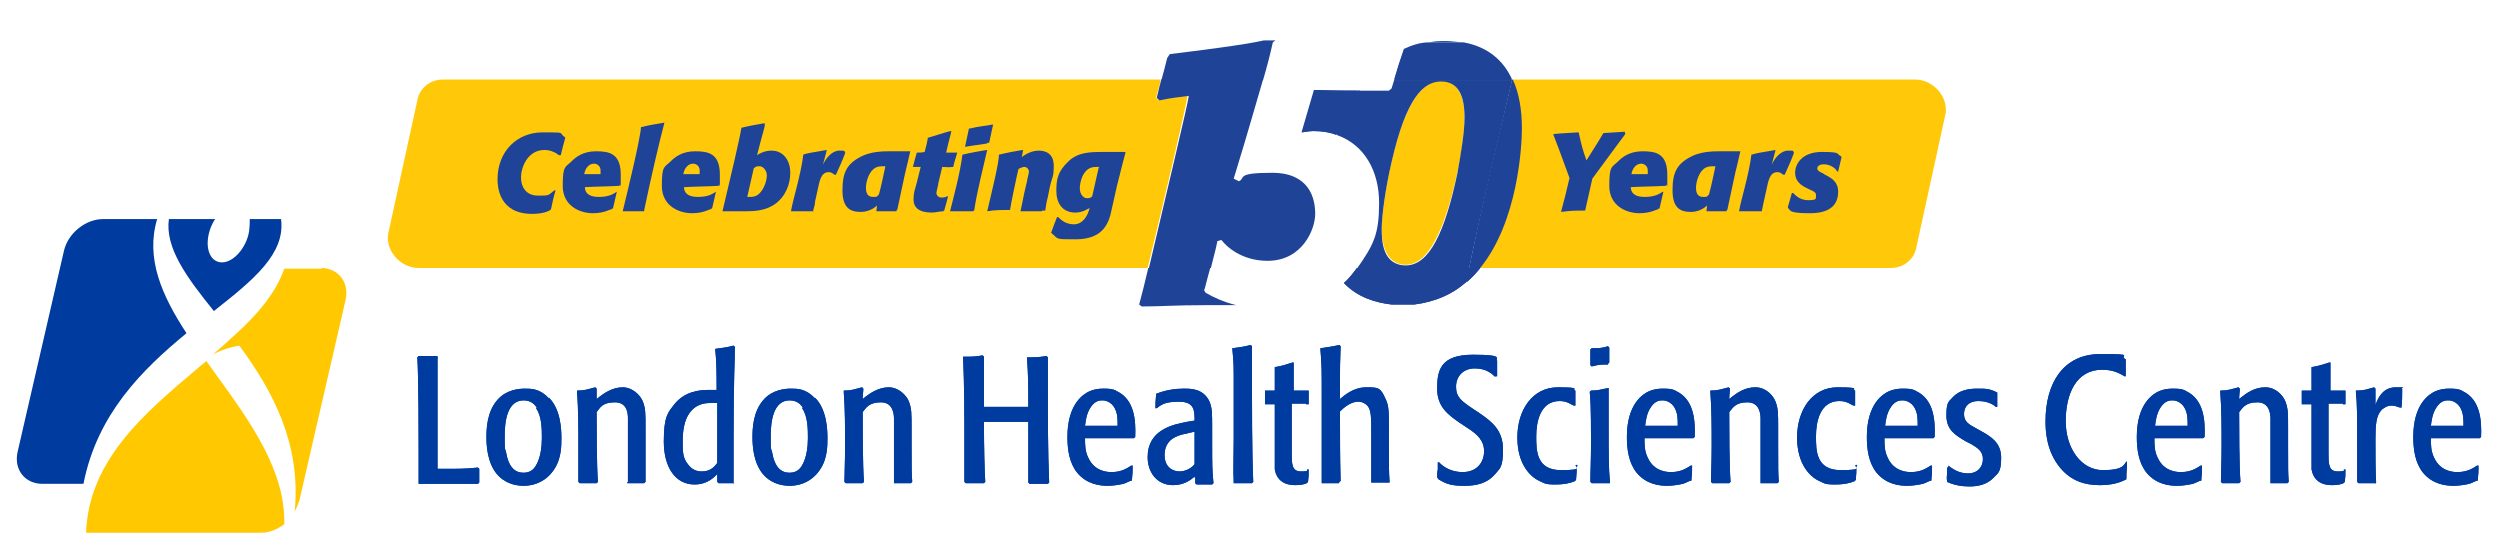<?xml version="1.0" encoding="UTF-8"?>
<svg id="Layer_1" xmlns="http://www.w3.org/2000/svg" version="1.1" viewBox="0 0 383.4 85.3">
  <!-- Generator: Adobe Illustrator 29.3.1, SVG Export Plug-In . SVG Version: 2.1.0 Build 151)  -->
  <defs>
    <style>
      .st0 {
        fill: #1f4397;
      }

      .st1 {
        fill: #ffc909;
      }

      .st2 {
        fill: #ffc800;
      }

      .st3 {
        fill: #003b9f;
      }
    </style>
  </defs>
  <path class="st1" d="M177.7,15.4l-.4-.4c.3-1.3.6-2,.7-2.8h-110.1c-2,0-3.6,1.4-3.9,3.2l-4.5,20.6c-.3,2.6,2,5.1,4.7,5.1h111.8c2.5-10.2,6.1-25.6,6.1-26.4-2.2.2-2.7.3-4.5.7h0Z"/>
  <path class="st1" d="M293.7,12.2h-61.8c1,2.1,1.4,4.7,1.4,7.5s-.5,14.3-6.4,21.4h63.1c2,0,3.6-1.4,3.9-3.2l4.5-20.6c.3-2.6-2-5.1-4.7-5.1h0Z"/>
  <path class="st1" d="M213.4,24.8c-1,4.3-1.5,8.5-1.5,10.2s.3,5.6,3.7,5.6,5.9-5.1,7.9-14.1c.6-2.7,1.1-6.2,1.1-8.6,0-3.4-1.2-5.5-3.6-5.5s-5.3,2.3-7.6,12.4h0Z"/>
  <path class="st0" d="M195.2,6.5l.4-.3h-1.8c-3,.7-10.4,1.6-14.4,2.1l-.4.6c-.4,1.6-.6,2.4-.9,3.4h15.6c.7-2.4,1.1-4,1.5-5.8h0Z"/>
  <path class="st0" d="M184.7,44.5c.3-1.2.6-2.3.9-3.4h-9.5c-.5,2.2-1,4.1-1.4,5.6l.4.3c3.1,0,5-.2,9.6-.2h4.9c-2-.5-3.5-1.2-4.7-1.9l-.3-.5h.1Z"/>
  <path class="st0" d="M186.6,37l.7-.2c1.3,1.6,3.7,3.2,7.1,3.2,5.3,0,7.3-4.8,7.3-7.2s-.9-6.3-6.6-6.3-4,.8-5.1,1.3l-.8-.4c2.4-7.8,3.6-12.2,4.5-15.2h-15.6c-.2.7-.4,1.5-.7,2.8l.4.4c1.9-.4,2.3-.4,4.5-.7,0,.8-3.7,16.1-6.1,26.4h9.5c.3-1.3.7-2.6,1-4.1h0Z"/>
  <path class="st0" d="M199.6,20.3c.3,0,1-.2,1.8-.2,1.3,0,2.5.2,3.5.6.8-2.4,1.8-4.7,3.2-6.8-1.5,0-3.6,0-6.6-.1l-1.9,6.5Z"/>
  <path class="st0" d="M231.9,12.2c-3,12.3-5.3,22.4-6.6,28.9h1.7c5.8-7.1,6.4-18.7,6.4-21.4s-.4-5.4-1.4-7.5h0Z"/>
  <path class="st0" d="M215,46.7c.7,0,1.3,0,1.9,0h-3.5c.5,0,1.1,0,1.6,0Z"/>
  <path class="st0" d="M221.8,6.3c-.9,0-1.8,0-2.6.2h5.4c-.9,0-1.8-.2-2.8-.2h0Z"/>
  <path class="st0" d="M231.9,12.2c-1.3-2.9-3.7-5-7.4-5.7h-5.4c-1.4,0-2.7.5-3.8,1-.6,1.7-1,3-1.5,4.7h18.1,0Z"/>
  <g>
    <path class="st0" d="M225.3,41.1c-.2.8-.3,1.5-.4,2.2.8-.7,1.5-1.4,2.1-2.2h-1.7Z"/>
    <path class="st0" d="M208.1,41.1c-.6.8-1.2,1.6-2,2.3,2.1,2.2,4.8,3,7.3,3.3h3.5c3.2-.4,5.9-1.6,7.9-3.4.1-.7.3-1.4.4-2.2h-17.1Z"/>
  </g>
  <path class="st0" d="M213.5,13.5l-.5.4h-4.8c-1.4,2.1-2.4,4.4-3.2,6.8,4.3,1.5,6.5,5.6,6.5,10.4s-.8,6.4-3.4,10.1h17.2c1.3-6.4,3.7-16.6,6.6-28.9h-18.1c-.1.4-.3.9-.4,1.3h0ZM224.6,18c0,2.4-.6,5.8-1.1,8.6-1.9,9-4.3,14.1-7.9,14.1s-3.7-3.8-3.7-5.6.5-5.9,1.5-10.2c2.3-10.1,5-12.4,7.6-12.4s3.6,2.1,3.6,5.5h0Z"/>
  <path class="st0" d="M85.7,23.8h0c-.6-.5-1.4-.8-2.2-.8-2.6,0-3.6,2.7-3.6,4.2s.8,2.8,2.6,2.8,1.5,0,2.5-.8h.2c-.3,1-.5,1.9-.7,2.9h0c-.4.4-1.5.7-2.9.7-5.1,0-5.3-4.2-5.3-5.3,0-4.3,3-7.2,6.9-7.2s2.3,0,3.5.8h0c-.3,1-.5,1.9-.7,2.7h-.1Z"/>
  <path class="st0" d="M93.8,32.1c-.3,0-1.1.6-2.9.6s-4.6-1-4.6-4.2.4-2.8,1.4-3.8c.6-.6,1.7-1.5,3.7-1.5s3.8.3,3.8,3.6,0,.9-.2,1.7h0c-1.8.1-3.5.1-5.3.2,0,.7.4,1.5,2.1,1.5s2.3-.5,2.8-.8h0c-.2.9-.4,1.7-.6,2.6h-.2ZM92.1,26.7v-.6c0-.6-.5-1-1-1-.9,0-1.4.9-1.5,1.6h2.5Z"/>
  <path class="st0" d="M98.9,32.4h-3.4c.8-3.3,2.7-11.1,2.8-12.9h0c1.2-.3,2.4-.5,3.6-.7h0c-.8,3-2.1,8.6-3.1,13.4h0v.2Z"/>
  <path class="st0" d="M109,32.1c-.3,0-1.1.6-2.9.6s-4.6-1-4.6-4.2.4-2.8,1.4-3.8c.6-.6,1.7-1.5,3.7-1.5s3.8.3,3.8,3.6,0,.9-.2,1.7h0c-1.8.1-3.5.1-5.3.2,0,.7.4,1.5,2.1,1.5s2.3-.5,2.8-.8h0c-.2.9-.4,1.7-.6,2.6h-.2ZM107.3,26.7v-.6c0-.6-.5-1-1-1-.9,0-1.4.9-1.5,1.6h2.5Z"/>
  <path class="st0" d="M117.3,19c0,.6-.3,1.2-1.2,4.8.3-.2,1.1-.7,2.2-.7,2,0,2.9,1.7,2.9,3.4s-.7,3.7-2.5,4.9c-1.4.9-2.9,1-4.4,1h-3.5c1.2-5,2.7-11.4,2.9-12.8h0c1.2-.3,2.3-.5,3.5-.7h0,0ZM114.6,30.2h.3c.5,0,1.2,0,1.8-.8.5-.6.9-1.7.9-2.5s-.6-1.4-1.1-1.4-.5,0-.9.3c0,0-1,4.4-1,4.4Z"/>
  <path class="st0" d="M124.8,32.4h-3.5c.3-1.8,1.5-5.5,1.9-8.7h0c.6-.2,1.2-.3,3.6-.7h0c-.2.8-.4,1.5-.6,2.3.4-1,1.4-2.2,2.5-2.2s.6,0,.9.2v.2c-.4,1.1-.9,2.2-1.4,3.3h-.2c-.3-.2-.5-.4-.9-.4-1.2,0-1.4,1.3-1.7,2.7l-.4,1.8c0,.5-.2,1-.3,1.4h0,0Z"/>
  <path class="st0" d="M137.6,32.4h-3.2c0,0,.1-.9.1-.9,0,0-.9,1-2.5,1s-2.8-.6-2.8-3.3.6-4.2,3.3-5.4c1.3-.5,2.5-.6,3.8-.6h3.3c0,.1-.8,3.4-.8,3.4-.4,1.9-.8,3.7-1.2,5.6h-.1v.2ZM135.8,25.5h-.3c-.4,0-.8,0-1.2.2-1,.5-1.5,2.1-1.5,3.1s.4,1.4,1.1,1.4.5,0,.9-.4c.4-1.5.7-3,1-4.4h0Z"/>
  <path class="st0" d="M144.7,32.4c-.6,0-1.2.2-1.8.2-2,0-2.8-.8-2.8-2s.2-1.4.5-2.6l.6-2.4h-1.2c.2-.8.4-1.5.6-2.2h.1c.4,0,.7,0,1.1-.1.2-.7.4-1.5.5-2.2h.1c2.3-.7,2.9-.9,3.4-1h.1c-.1.6-.3,1.1-.8,3.3h1.7c-.2.8-.5,1.5-.6,2.2h-.2c-.3.1-1,0-1.5,0l-.6,2.5c0,.3-.3,1.3-.3,1.5s.2.7.8.7.8-.2.9-.2h.1c-.2.8-.4,1.5-.6,2.2h-.1,0Z"/>
  <path class="st0" d="M149.3,32.4h-3.6c.7-2.8,1.5-5.7,1.9-8.7h.1c1.2-.3,2.4-.5,3.6-.7h.1c-.5,2.2-1.6,6.5-2,9.3h-.1ZM151.4,22c-1.1.2-2.2.3-3.3.5h-.1c.2-1,.4-1.9.6-2.8h.2c1.1-.3,2.5-.4,3.4-.6h.1c-.2,1-.4,1.9-.6,2.8h-.3Z"/>
  <path class="st0" d="M159.8,32.4h-3.3c.2-.8.4-2,.6-2.9l.4-1.7c.1-.7.3-1.2.3-1.5s-.3-.7-.7-.7-.8.3-.9.3c-.2.7-1.2,5.5-1.3,6.3h-.1c-1.1,0-2.3,0-3.4.2h0c.7-3,1.8-7.4,1.8-8.7h.1c1.2-.3,2.3-.5,3.5-.7h.1c0,.1-.2,1.1-.2,1.1.6-.5,1.6-1,2.6-1s2.3.4,2.3,2.3-.2,1.5-.6,3.3l-.3,1.5c-.2.7-.3,1.4-.4,2.1h-.5Z"/>
  <path class="st0" d="M172.6,23.4c-.4,1.6-.9,3.4-1.3,5.1l-.9,4c-.6,2.9-2.3,4.2-5.5,4.2s-2.5,0-3.7-1h0c.3-.9.6-1.6.9-2.4h.2c.4.4,1.1,1.1,2.4,1.1s2.1-1.2,2.4-2.5c-.4.2-1.1.7-2.2.7-2,0-2.9-1.5-2.9-3.3s.2-3,1.9-4.6c1.5-1.4,3.4-1.4,5.4-1.4h3.3ZM168.6,25.6h-.4c-.4,0-1.2,0-1.8.8-.5.6-.8,1.7-.8,2.5s.5,1.5,1.1,1.5.7-.2.8-.3l1-4.4h0Z"/>
  <path class="st0" d="M249.3,20.5c-.4.5-1.1,1.5-5.1,6.9,0,0-.6,2.7-1.1,4.9h-.1c-1.6,0-2,0-3.6.2h0c.5-1.8.9-3.5,1.3-5.2-1.7-4.7-2-5.4-2.5-6.7h0c0-.1,2.3-.2,3.8-.3h.1c.5,2.2.6,2.6,1.2,4.3,1.6-2.5,2.3-3.7,2.6-4.2h.1c1.4-.1,1.8-.1,3.2-.2h0v.3Z"/>
  <path class="st0" d="M254.3,32.1c-.3,0-1.1.6-2.9.6s-4.6-1-4.6-4.2.4-2.8,1.4-3.8c.6-.6,1.7-1.5,3.7-1.5s3.8.3,3.8,3.6,0,.9-.2,1.7h-.1c-1.8.1-3.5.1-5.3.2,0,.7.4,1.5,2.1,1.5s2.3-.5,2.8-.8h.1c-.2.9-.4,1.7-.6,2.6h-.2ZM252.7,26.7v-.6c0-.6-.5-1-1-1-.9,0-1.4.9-1.5,1.6h2.5Z"/>
  <path class="st0" d="M264.9,32.4h-3.2c0,0,.1-.9.1-.9,0,0-.9,1-2.5,1s-2.8-.6-2.8-3.3.6-4.2,3.3-5.4c1.3-.5,2.5-.6,3.8-.6h3.3c0,.1-.8,3.4-.8,3.4-.4,1.9-.8,3.7-1.2,5.6h-.1v.2ZM263.1,25.5h-.3c-.4,0-.8,0-1.2.2-1,.5-1.5,2.1-1.5,3.1s.4,1.4,1.1,1.4.5,0,.9-.4c.4-1.5.7-3,1-4.4h0Z"/>
  <path class="st0" d="M270.2,32.4h-3.5c.3-1.8,1.5-5.5,1.9-8.7h.1c.6-.2,1.2-.3,3.6-.7h0c-.2.8-.4,1.5-.6,2.3.4-1,1.4-2.2,2.5-2.2s.6,0,.9.2v.2c-.4,1.1-.9,2.2-1.4,3.3h-.2c-.3-.2-.5-.4-.9-.4-1.2,0-1.4,1.3-1.7,2.7l-.4,1.8c-.1.5-.2,1-.3,1.4h-.1.1Z"/>
  <path class="st0" d="M281.7,26.2c-.4-.6-1.2-1-2-1s-1,.4-1,.6c0,.3.2.5.9.8l.3.2c1,.5,2,1.1,2,2.6s-.7,3.3-4.3,3.3-2.9-.5-3.4-.8v-.2l.6-2.1h.2c.3.3,1,1.1,2.3,1.1s1.2-.2,1.2-.7-.2-.6-1.1-1l-.4-.2c-.8-.4-1.7-1-1.7-2.3s1-3.2,4.1-3.2,2.1.3,3,.7v.2c-.2.9-.3,1.2-.5,2.1h-.2Z"/>
  <g>
    <path class="st3" d="M24.1,33.6h-8.3c-2.7,0-5.4,2.2-6,4.9l-7.1,30.8c-.6,2.7,1.1,4.9,3.8,4.9h6.3c2.1-10.7,9-17.5,15.8-23.1-3.8-5.8-6.3-11.5-4.5-17.5ZM43,33.6h-4.7c0,1,0,2.1-.5,3.3-1,2.4-3,3.8-4.5,3.2s-1.9-3-.9-5.4c.2-.4.3-.7.6-1.1h-7.1c-.6,4.4,2.7,8.9,6.9,14.1,6.1-4.8,11-8.8,10.3-14.1h0Z"/>
    <path class="st2" d="M31.6,55.4c-.4.4-.9.7-1.3,1.1-8.2,6.9-16.7,14.1-17.1,25.2h26.8c1.3,0,2.5-.5,3.6-1.3.2-8.2-5.2-15.7-10.5-23-.5-.7-1-1.4-1.5-2.1h0ZM49.3,41.2h-5.7c-1.3,3.7-4,6.9-7.4,10-1.2,1.1-2.4,2.2-3.7,3.3.8-.6,2.5-1.2,4.2-1.5,5,6.8,9.5,14.9,8.5,25.4.3-.5.5-1.1.7-1.6l7.1-30.8c.6-2.7-1.1-4.9-3.8-4.9h.1Z"/>
    <g>
      <g>
        <path class="st3" d="M67.1,54.8v17.1h1.3c1.6,0,3.3,0,4.9-.2l.2.2c0,.9,0,1.1,0,2.1l-.2.2h-9.1v-5c0-2.3,0-11.2-.2-14.4l.2-.2h2.8l.2.2h0Z"/>
        <path class="st3" d="M84.2,61c1.8,1.8,1.9,4.9,1.9,6.2s0,3.5-1.5,5.3c-1.4,1.7-3.2,2-4.3,2-1.6,0-3.1-.6-4.1-1.8-1.5-1.8-1.6-4.5-1.6-5.6s0-4,1.8-5.9c1.3-1.4,3.1-1.6,4.1-1.6s2.3,0,3.7,1.5h0ZM82.3,62.5c-.3-.5-.9-1.1-2-1.1-2.5,0-2.9,3.2-2.9,5.4s0,1.9.2,2.5c.4,2.4,1.4,3.2,2.7,3.2s1.8-.9,2-1.3c.6-1.1.8-2.7.8-4s0-3.4-.9-4.6h.1Z"/>
        <path class="st3" d="M96.3,74v-9.8c0-.6,0-2.5-2-2.5s-2.3.9-2.8,1.5c0,2.1,0,8.2.2,10.7l-.2.2h-2.6l-.2-.2c0-1.3,0-2.9,0-5.6s0-5.5-.2-8.2v-.2c1.2,0,1.6-.2,2.8-.5l.2.2c0,.6,0,.8,0,1.6,1.2-1,2.5-1.8,4-1.8s2.7,1.2,3.1,2.2c.4,1.1.4,1.7.4,4.1v2.4c0,4,0,4.4,0,5.8l-.2.2h-2.6v-.2h0Z"/>
        <path class="st3" d="M112.6,74.1h-2.4l-.2-.2v-1.2c-.5.5-1.5,1.6-3.5,1.6-2.9,0-4.7-2.6-4.7-6.6s.7-4.5,1.7-5.8c1.6-1.9,3.8-2.1,5.2-2.1s.8,0,1.2,0c0-2,0-4.3-.2-6.1v-.2c1.4-.2,1.7-.2,2.8-.5l.2.2c0,2.5-.2,4.7-.2,14.1s0,4.8,0,6.7v.2h0ZM110,61.8h-.9c-.7,0-2.3,0-3.4,1.6-.7,1-1,2.5-1,4.2s0,2.6.8,3.6c.3.4.9,1.1,2.1,1.1s1.8-.5,2.4-1.3v-9.1h0Z"/>
        <path class="st3" d="M125,61c1.8,1.8,1.9,4.9,1.9,6.2s0,3.5-1.5,5.3c-1.4,1.7-3.2,2-4.3,2-1.6,0-3.1-.6-4.1-1.8-1.5-1.8-1.6-4.5-1.6-5.6s0-4,1.8-5.9c1.3-1.4,3.1-1.6,4.1-1.6s2.3,0,3.7,1.5h0ZM123.1,62.5c-.3-.5-.9-1.1-2-1.1-2.5,0-2.9,3.2-2.9,5.4s0,1.9.2,2.5c.4,2.4,1.4,3.2,2.7,3.2s1.8-.9,2-1.3c.6-1.1.8-2.7.8-4s0-3.4-.9-4.6h.1Z"/>
        <path class="st3" d="M137.1,74v-9.8c0-.6-.1-2.5-2-2.5s-2.3.9-2.8,1.5c0,2.1,0,8.2.2,10.7l-.2.2h-2.6l-.2-.2c0-1.3.1-2.9.1-5.6s0-5.5-.2-8.2v-.2c1.2,0,1.6-.2,2.8-.5l.2.2c0,.6-.1.8-.1,1.6,1.2-1,2.5-1.8,4-1.8s2.7,1.2,3.1,2.2c.4,1.1.4,1.7.4,4.1v2.4c0,4,0,4.4.1,5.8l-.2.2h-2.6v-.2h0Z"/>
        <path class="st3" d="M157.7,74v-9.3h-6.8v.9c0,2.3.1,7.2.2,8.3l-.2.2h-2.8l-.2-.2v-5.3c0-4.6,0-9.2-.2-13.9h.2c1.3,0,1.6,0,2.8-.2l.2.2v7.7h6.8c0-3.7,0-4.3-.2-7.6h.2c1.1,0,1.5,0,2.8-.2l.2.2v4.8c0,4.8,0,9.6.2,14.4l-.2.2h-2.8l-.2-.2h0Z"/>
        <path class="st3" d="M166.4,67.2c0,1,0,2,.5,3,1,2.2,3.1,2.2,3.6,2.2,1.6,0,2.5-.7,3-1h.2c0,1,0,1.2-.1,2.1v.2c-.3,0-.7.3-1.3.5-.9.2-1.8.3-2.4.3-1.2,0-3.2-.2-4.7-2-1.2-1.5-1.5-3.5-1.5-5.5,0-5.1,2.5-6.6,3.4-7,.7-.3,1.4-.4,2.1-.4s1.5,0,2.1.4c2.7,1.3,2.9,4.5,2.8,7l-.2.2h-7.5ZM171.4,65.3c0-.5,0-1.1-.1-1.7-.4-2-1.8-2.2-2.2-2.2s-1.1,0-1.8,1-.8,2.2-.9,2.9h5Z"/>
        <path class="st3" d="M183.2,73.1c-.6.5-1.6,1.3-3.3,1.3-2.5,0-3.9-2-3.9-4.3,0-4.2,3.9-5,6-5.4l1.2-.2c0-1.5,0-2.9-2.4-2.9s-2.8.6-3.4,1h-.2c0-.9,0-1.1.1-2v-.2c1.5-.6,3-.8,4.2-.8s2.9,0,3.9,1.8c.5,1,.5,2,.5,4.1v2.9c0,2.6,0,3.8.2,5.7l-.2.2h-2.4l-.2-.2v-.9h-.1ZM183.2,66.2c-1.8.4-2.3.5-2.9.8-1.5.7-1.7,2-1.7,2.8,0,1.8,1.2,2.5,2.3,2.5s2-.7,2.3-1.1v-5h0Z"/>
        <path class="st3" d="M191.9,74.1h-2.7v-.2c-.1-1.8,0-3.8,0-6.6v-9.8c0-2.1-.1-2.8-.2-3.9v-.2c1.4-.2,1.7-.2,2.8-.5l.2.2v5.5c0,2.7,0,11.1.2,15.3l-.2.2h-.1Z"/>
        <path class="st3" d="M200.3,61.9h-2.2v7.6c0,1.6,0,2.8,1.4,2.8s.8-.2,1-.3h.2c0,.9,0,1.1-.1,1.9l-.2.2c-.4.2-1,.3-1.8.3-1.7,0-2.8-.8-3.1-2.4v-10h-1.5v-2.1h1.5v-3.6c1.2-.2,1.4-.3,2.7-.7h.2v4.3h2.3v2.1h-.4Z"/>
        <path class="st3" d="M205.3,74.1h-2.6v-13.1c0-4.3,0-5-.2-7.4v-.2c1.3-.2,1.6-.2,2.9-.5l.2.2c-.1,2.4-.1,3.9-.1,4.8v3.3c.7-.6,2.1-1.8,4-1.8s2.2,0,3,1.8c.5,1,.5,2,.5,4.5v2.3c0,3.8,0,4.2.1,5.8v.2h-2.8v-7.5c0-2.4,0-3.6-.6-4.3-.2-.2-.7-.6-1.4-.6-1.2,0-2.3,1-2.8,1.5,0,3.6,0,7.1.1,10.7h-.1l-.2.3Z"/>
        <path class="st3" d="M229.3,57.8c-.4-.4-1.3-1.3-3.1-1.3s-2.9,1.2-2.9,2.8.8,2.2,2.6,3.4c.4.3.8.5,1.2.8,1.7,1.2,3.4,2.5,3.4,5.4s-.5,2.9-1.2,3.8c-1.2,1.4-2.8,1.8-4.7,1.8s-2.7-.2-4-1l-.2-.3c0-.4,0-.8.1-1.2v-1.1h.2c1.2,1.3,2.8,1.5,3.6,1.5,2.3,0,3.3-1.6,3.3-3.2s-1-2.6-2.6-3.6l-1.2-.8c-1.7-1.2-3.4-2.4-3.4-5.2s.5-5.2,5.5-5.2,3.3.6,3.7.9v2.4h-.3Z"/>
        <path class="st3" d="M241.8,71.5c0,.8,0,1.1-.1,2.1l-.2.2c-.7.3-1.7.5-2.8.5s-1.6,0-2.3-.4c-1.6-.6-3.7-2.6-3.7-6.8s2.3-7.7,6.2-7.7,2,.3,2.7.5v2.3h-.2c-.3,0-.9-.7-2.2-.7-3,0-3.6,3.2-3.6,5.4s0,5.2,3.8,5.2,1.9-.5,2.3-.8h.2v.2Z"/>
        <path class="st3" d="M246.8,74.1h-2.7l-.2-.2c0-1.7.1-3.4.1-6.1,0-5.4-.1-6.8-.2-7.7l.2-.2c1.2,0,1.5-.2,2.7-.4v5.4c0,4.9,0,7,.2,9v.2h-.1ZM246.6,55.9c-1,0-1.4,0-2.5.3l-.2-.2v-2.4l.2-.2c1.2,0,1.5,0,2.5-.3l.2.2v2.3l-.2.2h0Z"/>
        <path class="st3" d="M252.2,67.2c0,1,0,2,.5,3,1,2.2,3.1,2.2,3.6,2.2,1.6,0,2.5-.7,3-1h.2c0,1,0,1.2-.1,2.1v.2c-.3,0-.7.3-1.3.5-.9.2-1.8.3-2.4.3-1.2,0-3.2-.2-4.7-2-1.2-1.5-1.5-3.5-1.5-5.5,0-5.1,2.5-6.6,3.4-7,.7-.3,1.4-.4,2.1-.4s1.5,0,2.1.4c2.7,1.3,2.9,4.5,2.8,7l-.2.2h-7.5,0ZM257.3,65.3c0-.5,0-1.1-.1-1.7-.4-2-1.8-2.2-2.2-2.2s-1.1,0-1.8,1-.8,2.2-.9,2.9h5Z"/>
        <path class="st3" d="M270,74v-9.8c0-.6-.1-2.5-2-2.5s-2.3.9-2.8,1.5c0,2.1,0,8.2.2,10.7l-.2.2h-2.6l-.2-.2c0-1.3.1-2.9.1-5.6s0-5.5-.2-8.2v-.2c1.2,0,1.6-.2,2.8-.5l.2.2c0,.6-.1.8-.1,1.6,1.2-1,2.4-1.8,4-1.8s2.7,1.2,3.1,2.2c.4,1.1.4,1.7.4,4.1v2.4c0,4,0,4.4.1,5.8l-.2.2h-2.6v-.2h0Z"/>
        <path class="st3" d="M284.7,71.5c0,.8,0,1.1-.1,2.1l-.2.2c-.7.3-1.7.5-2.8.5s-1.6,0-2.3-.4c-1.6-.6-3.7-2.6-3.7-6.8s2.3-7.7,6.2-7.7,2,.3,2.7.5v2.3h-.2c-.3,0-.9-.7-2.2-.7-3,0-3.6,3.2-3.6,5.4s0,5.2,3.8,5.2,1.9-.5,2.3-.8h.2v.2Z"/>
        <path class="st3" d="M289,67.2c0,1,0,2,.5,3,1,2.2,3.1,2.2,3.6,2.2,1.6,0,2.5-.7,3-1h.2c0,1,0,1.2-.1,2.1v.2c-.3,0-.7.3-1.3.5-.9.2-1.8.3-2.4.3-1.2,0-3.2-.2-4.7-2-1.2-1.5-1.5-3.5-1.5-5.5,0-5.1,2.5-6.6,3.4-7,.7-.3,1.4-.4,2.1-.4s1.5,0,2.1.4c2.7,1.3,2.9,4.5,2.8,7l-.2.2s-7.5,0-7.5,0ZM294.1,65.3c0-.5,0-1.1-.1-1.7-.4-2-1.8-2.2-2.2-2.2s-1.1,0-1.8,1c-.7,1-.8,2.2-.9,2.9h5Z"/>
        <path class="st3" d="M298.8,71.4c.5.4,1.5,1.2,3,1.2s2.3-1,2.3-2.2-.8-1.7-1.8-2.3l-.8-.4c-1.7-1-3-1.8-3-4s.4-2.1,1.1-2.9c.9-.9,2.2-1.2,3.6-1.2s1.9,0,3.1.6v2.2h-.2c-.8-.7-1.9-.9-2.7-.9-1.4,0-2.2.8-2.2,2s.8,1.6,1.7,2.1l.9.5c1.4.8,3.1,1.7,3.1,4.1s-.6,2.4-1.2,3.1c-1.1,1.1-2.5,1.3-3.7,1.3s-2.3-.2-3.4-.7v-.2c-.1-.4,0-.7,0-1.1v-.9h.2v-.3Z"/>
        <path class="st3" d="M326.2,70.9c0,1.1-.1,1.3-.1,2.4v.2c-1.3.7-2.7.9-4.1.9-2.2,0-4.3-.6-6-2.6-2.2-2.6-2.3-5.8-2.3-7.2,0-5.8,2.7-10.3,8.4-10.3s2.7.2,3.9.8v2.6h-.2c-.4-.2-1.4-1-3.4-1-4,0-5.6,3.7-5.6,7.9s2.4,7.5,5.7,7.5,3.2-.9,3.6-1.3h.2-.1Z"/>
        <path class="st3" d="M330.4,67.2c0,1,0,2,.5,3,1,2.2,3.1,2.2,3.6,2.2,1.6,0,2.5-.7,3-1h.2c0,1,0,1.2-.1,2.1v.2c-.3,0-.7.3-1.3.5-.9.2-1.8.3-2.4.3-1.2,0-3.2-.2-4.7-2-1.2-1.5-1.5-3.5-1.5-5.5,0-5.1,2.5-6.6,3.4-7,.7-.3,1.4-.4,2.1-.4s1.5,0,2.1.4c2.7,1.3,2.9,4.5,2.8,7l-.2.2s-7.5,0-7.5,0ZM335.5,65.3c0-.5,0-1.1-.1-1.7-.4-2-1.8-2.2-2.2-2.2s-1.1,0-1.8,1c-.7,1-.8,2.2-.9,2.9h5Z"/>
        <path class="st3" d="M348.2,74v-9.8c0-.6-.1-2.5-2-2.5s-2.3.9-2.8,1.5c0,2.1,0,8.2.2,10.7l-.2.2h-2.6l-.2-.2c0-1.3.1-2.9.1-5.6s0-5.5-.2-8.2v-.2c1.2,0,1.6-.2,2.8-.5l.2.2c0,.6-.1.8-.1,1.6,1.2-1,2.4-1.8,4-1.8s2.7,1.2,3.1,2.2c.4,1.1.4,1.7.4,4.1v2.4c0,4,0,4.4.1,5.8l-.2.2h-2.6v-.2h0Z"/>
        <path class="st3" d="M359.3,61.9h-2.2v7.6c0,1.6,0,2.8,1.4,2.8s.8-.2,1-.3h.2c0,.9,0,1.1-.1,1.9l-.2.2c-.4.2-1,.3-1.8.3-1.7,0-2.8-.8-3.1-2.4v-10h-1.5v-2.1h1.5v-3.6c1.2-.2,1.4-.3,2.7-.7h.2v4.3h2.3v2.1h-.4Z"/>
        <path class="st3" d="M364.3,74.1h-2.6l-.2-.2v-5.1c0-5.1,0-6.6-.2-8.7v-.2c1.4,0,1.6-.2,2.8-.5l.2.2v2.5c.3-.8,1-2.7,3.1-2.7s.7,0,1,.2v.2c0,1.2,0,1.5-.1,2.7h-.2c-.3,0-.6-.3-1.3-.3s-1.1.3-1.5.6c-.9.9-1,2.3-1,4.6s0,4.7.1,6.6l-.2.2h.1Z"/>
        <path class="st3" d="M372.8,67.2c0,1,0,2,.5,3,1,2.2,3.1,2.2,3.6,2.2,1.6,0,2.5-.7,3-1h.2c0,1,0,1.2-.1,2.1v.2c-.3,0-.7.3-1.3.5-.9.2-1.8.3-2.4.3-1.2,0-3.2-.2-4.7-2-1.2-1.5-1.5-3.5-1.5-5.5,0-5.1,2.5-6.6,3.4-7,.7-.3,1.4-.4,2.1-.4s1.5,0,2.1.4c2.7,1.3,2.9,4.5,2.8,7l-.2.2s-7.5,0-7.5,0ZM377.8,65.3c0-.5,0-1.1-.1-1.7-.4-2-1.8-2.2-2.2-2.2s-1.1,0-1.8,1c-.7,1-.8,2.2-.9,2.9h5Z"/>
      </g>
      <g>
        <path class="st3" d="M67.1,54.8v17.1h1.3c1.6,0,3.3,0,4.9-.2l.2.2c0,.9,0,1.1,0,2.1l-.2.2h-9.1v-5c0-2.3,0-11.2-.2-14.4l.2-.2h2.8l.2.2h0Z"/>
        <path class="st3" d="M84.2,61c1.8,1.8,1.9,4.9,1.9,6.2s0,3.5-1.5,5.3c-1.4,1.7-3.2,2-4.3,2-1.6,0-3.1-.6-4.1-1.8-1.5-1.8-1.6-4.5-1.6-5.6s0-4,1.8-5.9c1.3-1.4,3.1-1.6,4.1-1.6s2.3,0,3.7,1.5h0ZM82.3,62.5c-.3-.5-.9-1.1-2-1.1-2.5,0-2.9,3.2-2.9,5.4s0,1.9.2,2.5c.4,2.4,1.4,3.2,2.7,3.2s1.8-.9,2-1.3c.6-1.1.8-2.7.8-4s0-3.4-.9-4.6h.1Z"/>
        <path class="st3" d="M96.3,74v-9.8c0-.6,0-2.5-2-2.5s-2.3.9-2.8,1.5c0,2.1,0,8.2.2,10.7l-.2.2h-2.6l-.2-.2c0-1.3,0-2.9,0-5.6s0-5.5-.2-8.2v-.2c1.2,0,1.6-.2,2.8-.5l.2.2c0,.6,0,.8,0,1.6,1.2-1,2.5-1.8,4-1.8s2.7,1.2,3.1,2.2c.4,1.1.4,1.7.4,4.1v2.4c0,4,0,4.4,0,5.8l-.2.2h-2.6v-.2h0Z"/>
        <path class="st3" d="M112.6,74.1h-2.4l-.2-.2v-1.2c-.5.5-1.5,1.6-3.5,1.6-2.9,0-4.7-2.6-4.7-6.6s.7-4.5,1.7-5.8c1.6-1.9,3.8-2.1,5.2-2.1s.8,0,1.2,0c0-2,0-4.3-.2-6.1v-.2c1.4-.2,1.7-.2,2.8-.5l.2.2c0,2.5-.2,4.7-.2,14.1s0,4.8,0,6.7v.2h0ZM110,61.8h-.9c-.7,0-2.3,0-3.4,1.6-.7,1-1,2.5-1,4.2s0,2.6.8,3.6c.3.4.9,1.1,2.1,1.1s1.8-.5,2.4-1.3v-9.1h0Z"/>
        <path class="st3" d="M125,61c1.8,1.8,1.9,4.9,1.9,6.2s0,3.5-1.5,5.3c-1.4,1.7-3.2,2-4.3,2-1.6,0-3.1-.6-4.1-1.8-1.5-1.8-1.6-4.5-1.6-5.6s0-4,1.8-5.9c1.3-1.4,3.1-1.6,4.1-1.6s2.3,0,3.7,1.5h0ZM123.1,62.5c-.3-.5-.9-1.1-2-1.1-2.5,0-2.9,3.2-2.9,5.4s0,1.9.2,2.5c.4,2.4,1.4,3.2,2.7,3.2s1.8-.9,2-1.3c.6-1.1.8-2.7.8-4s0-3.4-.9-4.6h.1Z"/>
        <path class="st3" d="M137.1,74v-9.8c0-.6-.1-2.5-2-2.5s-2.3.9-2.8,1.5c0,2.1,0,8.2.2,10.7l-.2.2h-2.6l-.2-.2c0-1.3.1-2.9.1-5.6s0-5.5-.2-8.2v-.2c1.2,0,1.6-.2,2.8-.5l.2.2c0,.6-.1.8-.1,1.6,1.2-1,2.5-1.8,4-1.8s2.7,1.2,3.1,2.2c.4,1.1.4,1.7.4,4.1v2.4c0,4,0,4.4.1,5.8l-.2.2h-2.6v-.2h0Z"/>
        <path class="st3" d="M157.7,74v-9.3h-6.8v.9c0,2.3.1,7.2.2,8.3l-.2.2h-2.8l-.2-.2v-5.3c0-4.6,0-9.2-.2-13.9h.2c1.3,0,1.6,0,2.8-.2l.2.2v7.7h6.8c0-3.7,0-4.3-.2-7.6h.2c1.1,0,1.5,0,2.8-.2l.2.2v4.8c0,4.8,0,9.6.2,14.4l-.2.2h-2.8l-.2-.2h0Z"/>
        <path class="st3" d="M166.4,67.2c0,1,0,2,.5,3,1,2.2,3.1,2.2,3.6,2.2,1.6,0,2.5-.7,3-1h.2c0,1,0,1.2-.1,2.1v.2c-.3,0-.7.3-1.3.5-.9.2-1.8.3-2.4.3-1.2,0-3.2-.2-4.7-2-1.2-1.5-1.5-3.5-1.5-5.5,0-5.1,2.5-6.6,3.4-7,.7-.3,1.4-.4,2.1-.4s1.5,0,2.1.4c2.7,1.3,2.9,4.5,2.8,7l-.2.2h-7.5ZM171.4,65.3c0-.5,0-1.1-.1-1.7-.4-2-1.8-2.2-2.2-2.2s-1.1,0-1.8,1-.8,2.2-.9,2.9h5Z"/>
        <path class="st3" d="M183.2,73.1c-.6.5-1.6,1.3-3.3,1.3-2.5,0-3.9-2-3.9-4.3,0-4.2,3.9-5,6-5.4l1.2-.2c0-1.5,0-2.9-2.4-2.9s-2.8.6-3.4,1h-.2c0-.9,0-1.1.1-2v-.2c1.5-.6,3-.8,4.2-.8s2.9,0,3.9,1.8c.5,1,.5,2,.5,4.1v2.9c0,2.6,0,3.8.2,5.7l-.2.2h-2.4l-.2-.2v-.9h-.1ZM183.2,66.2c-1.8.4-2.3.5-2.9.8-1.5.7-1.7,2-1.7,2.8,0,1.8,1.2,2.5,2.3,2.5s2-.7,2.3-1.1v-5h0Z"/>
        <path class="st3" d="M191.9,74.1h-2.7v-.2c-.1-1.8,0-3.8,0-6.6v-9.8c0-2.1-.1-2.8-.2-3.9v-.2c1.4-.2,1.7-.2,2.8-.5l.2.2v5.5c0,2.7,0,11.1.2,15.3l-.2.2h-.1Z"/>
        <path class="st3" d="M200.3,61.9h-2.2v7.6c0,1.6,0,2.8,1.4,2.8s.8-.2,1-.3h.2c0,.9,0,1.1-.1,1.9l-.2.2c-.4.2-1,.3-1.8.3-1.7,0-2.8-.8-3.1-2.4v-10h-1.5v-2.1h1.5v-3.6c1.2-.2,1.4-.3,2.7-.7h.2v4.3h2.3v2.1h-.4Z"/>
        <path class="st3" d="M205.3,74.1h-2.6v-13.1c0-4.3,0-5-.2-7.4v-.2c1.3-.2,1.6-.2,2.9-.5l.2.2c-.1,2.4-.1,3.9-.1,4.8v3.3c.7-.6,2.1-1.8,4-1.8s2.2,0,3,1.8c.5,1,.5,2,.5,4.5v2.3c0,3.8,0,4.2.1,5.8v.2h-2.8v-7.5c0-2.4,0-3.6-.6-4.3-.2-.2-.7-.6-1.4-.6-1.2,0-2.3,1-2.8,1.5,0,3.6,0,7.1.1,10.7h-.1l-.2.3Z"/>
        <path class="st3" d="M229.3,57.8c-.4-.4-1.3-1.3-3.1-1.3s-2.9,1.2-2.9,2.8.8,2.2,2.6,3.4c.4.3.8.5,1.2.8,1.7,1.2,3.4,2.5,3.4,5.4s-.5,2.9-1.2,3.8c-1.2,1.4-2.8,1.8-4.7,1.8s-2.7-.2-4-1l-.2-.3c0-.4,0-.8.1-1.2v-1.1h.2c1.2,1.3,2.8,1.5,3.6,1.5,2.3,0,3.3-1.6,3.3-3.2s-1-2.6-2.6-3.6l-1.2-.8c-1.7-1.2-3.4-2.4-3.4-5.2s.5-5.2,5.5-5.2,3.3.6,3.7.9v2.4h-.3Z"/>
        <path class="st3" d="M241.8,71.5c0,.8,0,1.1-.1,2.1l-.2.2c-.7.3-1.7.5-2.8.5s-1.6,0-2.3-.4c-1.6-.6-3.7-2.6-3.7-6.8s2.3-7.7,6.2-7.7,2,.3,2.7.5v2.3h-.2c-.3,0-.9-.7-2.2-.7-3,0-3.6,3.2-3.6,5.4s0,5.2,3.8,5.2,1.9-.5,2.3-.8h.2v.2Z"/>
        <path class="st3" d="M246.8,74.1h-2.7l-.2-.2c0-1.7.1-3.4.1-6.1,0-5.4-.1-6.8-.2-7.7l.2-.2c1.2,0,1.5-.2,2.7-.4v5.4c0,4.9,0,7,.2,9v.2h-.1ZM246.6,55.9c-1,0-1.4,0-2.5.3l-.2-.2v-2.4l.2-.2c1.2,0,1.5,0,2.5-.3l.2.2v2.3l-.2.2h0Z"/>
        <path class="st3" d="M252.2,67.2c0,1,0,2,.5,3,1,2.2,3.1,2.2,3.6,2.2,1.6,0,2.5-.7,3-1h.2c0,1,0,1.2-.1,2.1v.2c-.3,0-.7.3-1.3.5-.9.2-1.8.3-2.4.3-1.2,0-3.2-.2-4.7-2-1.2-1.5-1.5-3.5-1.5-5.5,0-5.1,2.5-6.6,3.4-7,.7-.3,1.4-.4,2.1-.4s1.5,0,2.1.4c2.7,1.3,2.9,4.5,2.8,7l-.2.2h-7.5,0ZM257.3,65.3c0-.5,0-1.1-.1-1.7-.4-2-1.8-2.2-2.2-2.2s-1.1,0-1.8,1-.8,2.2-.9,2.9h5Z"/>
        <path class="st3" d="M270,74v-9.8c0-.6-.1-2.5-2-2.5s-2.3.9-2.8,1.5c0,2.1,0,8.2.2,10.7l-.2.2h-2.6l-.2-.2c0-1.3.1-2.9.1-5.6s0-5.5-.2-8.2v-.2c1.2,0,1.6-.2,2.8-.5l.2.2c0,.6-.1.8-.1,1.6,1.2-1,2.4-1.8,4-1.8s2.7,1.2,3.1,2.2c.4,1.1.4,1.7.4,4.1v2.4c0,4,0,4.4.1,5.8l-.2.2h-2.6v-.2h0Z"/>
        <path class="st3" d="M284.7,71.5c0,.8,0,1.1-.1,2.1l-.2.2c-.7.3-1.7.5-2.8.5s-1.6,0-2.3-.4c-1.6-.6-3.7-2.6-3.7-6.8s2.3-7.7,6.2-7.7,2,.3,2.7.5v2.3h-.2c-.3,0-.9-.7-2.2-.7-3,0-3.6,3.2-3.6,5.4s0,5.2,3.8,5.2,1.9-.5,2.3-.8h.2v.2Z"/>
        <path class="st3" d="M289,67.2c0,1,0,2,.5,3,1,2.2,3.1,2.2,3.6,2.2,1.6,0,2.5-.7,3-1h.2c0,1,0,1.2-.1,2.1v.2c-.3,0-.7.3-1.3.5-.9.2-1.8.3-2.4.3-1.2,0-3.2-.2-4.7-2-1.2-1.5-1.5-3.5-1.5-5.5,0-5.1,2.5-6.6,3.4-7,.7-.3,1.4-.4,2.1-.4s1.5,0,2.1.4c2.7,1.3,2.9,4.5,2.8,7l-.2.2s-7.5,0-7.5,0ZM294.1,65.3c0-.5,0-1.1-.1-1.7-.4-2-1.8-2.2-2.2-2.2s-1.1,0-1.8,1c-.7,1-.8,2.2-.9,2.9h5Z"/>
        <path class="st3" d="M298.8,71.4c.5.4,1.5,1.2,3,1.2s2.3-1,2.3-2.2-.8-1.7-1.8-2.3l-.8-.4c-1.7-1-3-1.8-3-4s.4-2.1,1.1-2.9c.9-.9,2.2-1.2,3.6-1.2s1.9,0,3.1.6v2.2h-.2c-.8-.7-1.9-.9-2.7-.9-1.4,0-2.2.8-2.2,2s.8,1.6,1.7,2.1l.9.5c1.4.8,3.1,1.7,3.1,4.1s-.6,2.4-1.2,3.1c-1.1,1.1-2.5,1.3-3.7,1.3s-2.3-.2-3.4-.7v-.2c-.1-.4,0-.7,0-1.1v-.9h.2v-.3Z"/>
        <path class="st3" d="M326.2,70.9c0,1.1-.1,1.3-.1,2.4v.2c-1.3.7-2.7.9-4.1.9-2.2,0-4.3-.6-6-2.6-2.2-2.6-2.3-5.8-2.3-7.2,0-5.8,2.7-10.3,8.4-10.3s2.7.2,3.9.8v2.6h-.2c-.4-.2-1.4-1-3.4-1-4,0-5.6,3.7-5.6,7.9s2.4,7.5,5.7,7.5,3.2-.9,3.6-1.3h.2-.1Z"/>
        <path class="st3" d="M330.4,67.2c0,1,0,2,.5,3,1,2.2,3.1,2.2,3.6,2.2,1.6,0,2.5-.7,3-1h.2c0,1,0,1.2-.1,2.1v.2c-.3,0-.7.3-1.3.5-.9.2-1.8.3-2.4.3-1.2,0-3.2-.2-4.7-2-1.2-1.5-1.5-3.5-1.5-5.5,0-5.1,2.5-6.6,3.4-7,.7-.3,1.4-.4,2.1-.4s1.5,0,2.1.4c2.7,1.3,2.9,4.5,2.8,7l-.2.2s-7.5,0-7.5,0ZM335.5,65.3c0-.5,0-1.1-.1-1.7-.4-2-1.8-2.2-2.2-2.2s-1.1,0-1.8,1c-.7,1-.8,2.2-.9,2.9h5Z"/>
        <path class="st3" d="M348.2,74v-9.8c0-.6-.1-2.5-2-2.5s-2.3.9-2.8,1.5c0,2.1,0,8.2.2,10.7l-.2.2h-2.6l-.2-.2c0-1.3.1-2.9.1-5.6s0-5.5-.2-8.2v-.2c1.2,0,1.6-.2,2.8-.5l.2.2c0,.6-.1.8-.1,1.6,1.2-1,2.4-1.8,4-1.8s2.7,1.2,3.1,2.2c.4,1.1.4,1.7.4,4.1v2.4c0,4,0,4.4.1,5.8l-.2.2h-2.6v-.2h0Z"/>
        <path class="st3" d="M359.3,61.9h-2.2v7.6c0,1.6,0,2.8,1.4,2.8s.8-.2,1-.3h.2c0,.9,0,1.1-.1,1.9l-.2.2c-.4.2-1,.3-1.8.3-1.7,0-2.8-.8-3.1-2.4v-10h-1.5v-2.1h1.5v-3.6c1.2-.2,1.4-.3,2.7-.7h.2v4.3h2.3v2.1h-.4Z"/>
        <path class="st3" d="M364.3,74.1h-2.6l-.2-.2v-5.1c0-5.1,0-6.6-.2-8.7v-.2c1.4,0,1.6-.2,2.8-.5l.2.2v2.5c.3-.8,1-2.7,3.1-2.7s.7,0,1,.2v.2c0,1.2,0,1.5-.1,2.7h-.2c-.3,0-.6-.3-1.3-.3s-1.1.3-1.5.6c-.9.9-1,2.3-1,4.6s0,4.7.1,6.6l-.2.2h.1Z"/>
        <path class="st3" d="M372.8,67.2c0,1,0,2,.5,3,1,2.2,3.1,2.2,3.6,2.2,1.6,0,2.5-.7,3-1h.2c0,1,0,1.2-.1,2.1v.2c-.3,0-.7.3-1.3.5-.9.2-1.8.3-2.4.3-1.2,0-3.2-.2-4.7-2-1.2-1.5-1.5-3.5-1.5-5.5,0-5.1,2.5-6.6,3.4-7,.7-.3,1.4-.4,2.1-.4s1.5,0,2.1.4c2.7,1.3,2.9,4.5,2.8,7l-.2.2s-7.5,0-7.5,0ZM377.8,65.3c0-.5,0-1.1-.1-1.7-.4-2-1.8-2.2-2.2-2.2s-1.1,0-1.8,1c-.7,1-.8,2.2-.9,2.9h5Z"/>
      </g>
    </g>
  </g>
  <path class="st0" d="M231.9,12.4c-1.3-2.9-3.7-5-7.4-5.7h-5.4c-1.4,0-2.7.5-3.8,1-.6,1.7-1,3-1.5,4.7h18.1,0Z"/>
  <path class="st0" d="M225.3,41.1c-.2.8-.3,1.5-.4,2.2.8-.7,1.5-1.4,2.1-2.2h-1.7Z"/>
  <path class="st0" d="M208.1,41.1c-.6.8-1.2,1.6-2,2.3,2.1,2.2,4.8,3,7.3,3.3h3.5c3.2-.4,5.9-1.6,7.9-3.4.1-.7.3-1.4.4-2.2h-17.1Z"/>
  <path class="st0" d="M225,41.1c-.2.9-.3,1.6-.4,2.4.8-.8,1.5-1.5,2.1-2.4h-1.7Z"/>
  <path class="st0" d="M199.6,20.3c.3,0,1.1-.2,1.9-.2,1.4,0,2.6.2,3.7.6.8-2.4,1.9-4.7,3.4-6.8-1.6,0-3.8,0-6.9-.1l-2,6.5Z"/>
</svg>
